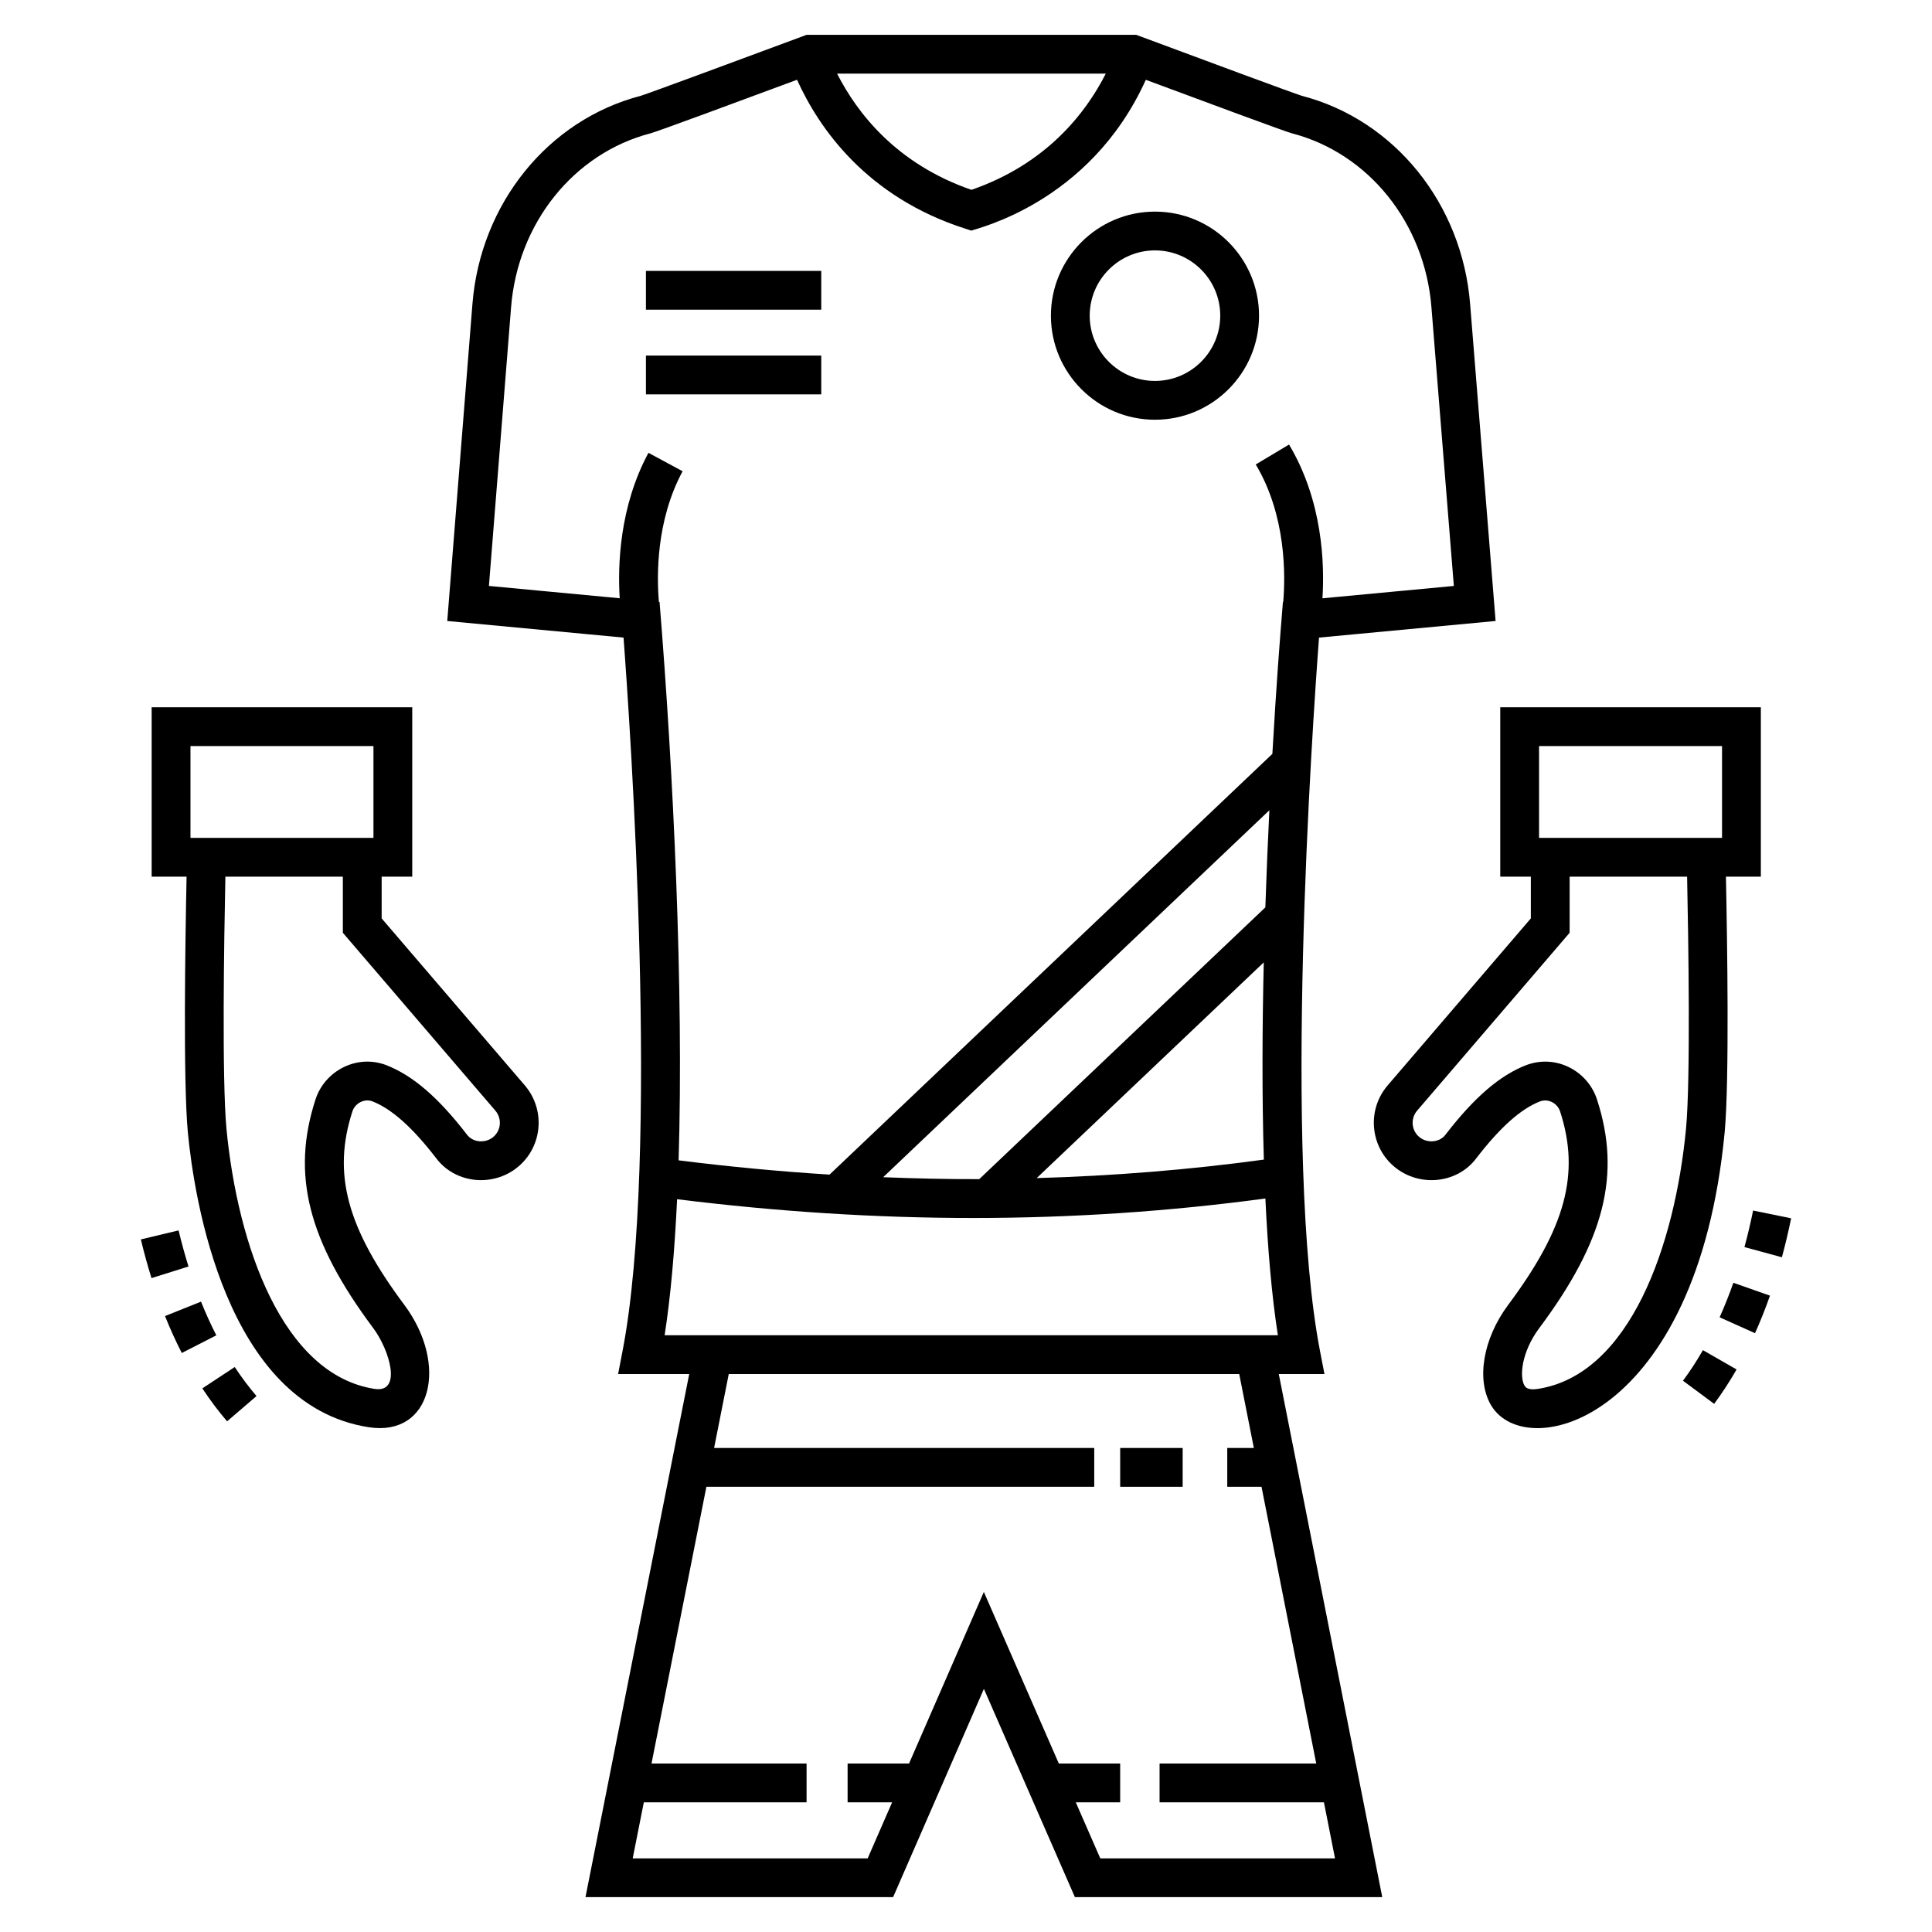 <?xml version="1.0" encoding="UTF-8"?>
<!-- Uploaded to: ICON Repo, www.svgrepo.com, Generator: ICON Repo Mixer Tools -->
<svg fill="#000000" width="800px" height="800px" version="1.1" viewBox="144 144 512 512" xmlns="http://www.w3.org/2000/svg">
 <g>
  <path d="m590.01 509.91 8.258 6.125c2.098-2.832 4.098-5.898 5.945-9.113l-8.922-5.117c-1.645 2.871-3.422 5.598-5.281 8.105z"/>
  <path d="m606.3 474.49 9.922 2.699c0.906-3.332 1.723-6.773 2.449-10.324l-10.078-2.059c-0.68 3.328-1.445 6.559-2.293 9.684z"/>
  <path d="m613.06 487.36-9.699-3.41c-1.109 3.156-2.336 6.234-3.641 9.148l9.379 4.211c1.426-3.172 2.758-6.523 3.961-9.949z"/>
  <path d="m184.15 482.71 9.809-3.074c-0.965-3.09-1.852-6.309-2.629-9.57l-10 2.391c0.832 3.492 1.781 6.938 2.82 10.254z"/>
  <path d="m187.73 492.77c1.359 3.391 2.856 6.684 4.445 9.789l9.152-4.684c-1.449-2.828-2.812-5.832-4.055-8.93z"/>
  <path d="m211.98 513.97c-2.008-2.344-3.953-4.93-5.773-7.695l-8.586 5.656c2.059 3.125 4.266 6.066 6.559 8.734z"/>
  <path d="m253.25 376.32v-44.887h-69.059v44.887h9.254c-0.355 17.152-0.93 54.031 0.332 67.738 1.613 16.848 9.828 72.27 47.945 78.172 16.688 2.586 21.195-16.609 9.449-32.398-15.262-20.438-19.125-34.812-13.781-51.285 0.715-2.231 3.211-3.457 5.242-2.699 5.109 1.969 10.652 6.902 16.895 15.004 4.902 6.59 14.273 7.699 20.781 3.117 7.359-5.18 8.574-15.527 2.793-22.309l-37.957-44.273v-11.066zm-58.773-34.605h48.492v24.324h-48.492zm80.809 96.629c1.863 2.188 1.5 5.531-0.895 7.219-2.066 1.453-5.121 1.164-6.668-0.91-7.582-9.844-14.379-15.688-21.441-18.414-7.812-2.918-16.25 1.578-18.68 9.16-6.434 19.836-1.992 37.391 15.324 60.582 4.344 5.836 7.688 17.207 0.363 16.094-24.461-3.789-36.328-38.121-39.277-68.973-1.219-13.25-0.637-49.895-0.285-66.777h31.133v14.871z"/>
  <path d="m489.02 169.4c-2.027-0.613-27.465-10.039-43.023-15.84l-0.867-0.324h-87.391l-0.867 0.324c-15.59 5.797-41.078 15.23-43.016 15.816-24.613 6.394-42.562 28.598-44.66 55.25l-6.668 83.945 46.715 4.398c1.773 23.559 9.637 137.75-0.258 189.05l-1.18 6.113h18.848l-27.492 138.63h81.523l24.059-55.191 24.117 55.191h81.453l-27.422-138.63h12.102l-1.18-6.113c-9.895-51.305-2.031-165.49-0.258-189.05l46.793-4.402-6.746-83.941c-2.109-26.652-20.055-48.855-44.582-55.227zm-51.977-5.883c-5.297 10.43-15.711 23.922-35.602 30.793-19.887-6.871-30.301-20.363-35.598-30.793zm-116.91 334.34c1.633-10.477 2.676-22.812 3.305-36.055 26.414 3.289 52.609 4.977 78.422 4.977 26.281 0 52.156-1.754 77.48-5.164 0.625 13.312 1.672 25.715 3.312 36.238h-1.801l-152.17 0.004zm158.8-46.547c-19.738 2.691-39.832 4.316-60.199 4.898l60.176-57.164c-0.402 17.328-0.488 35.32 0.023 52.266zm-75.422 5.176c-8.445 0.023-16.941-0.176-25.465-0.512l102.35-97.246c-0.395 8.066-0.766 16.727-1.066 25.738zm89.309 154.87h-41.52v10.281h43.555l2.938 14.848h-62.207l-6.488-14.844h11.762v-10.281h-16.254l-19.875-45.484-19.828 45.484h-16.277v10.281h11.793l-6.473 14.844h-62.27l2.945-14.844h43.133v-10.281h-41.094l14.547-73.352h102.78v-10.281l-100.74-0.004 3.883-19.586h135.28l3.875 19.586h-7.047v10.281h9.078zm1.645-308.8c0.574-9.043 0.09-25.789-8.859-40.746l-8.82 5.277c8.066 13.488 7.887 29.336 7.285 36.449l-0.082 0.008c-0.812 9.957-1.688 20.965-2.797 40.238l-117.35 111.5c-13.262-0.828-26.605-2.094-40.004-3.781 1.383-45.145-1.398-103.12-5.047-147.96l-0.172-0.016c-0.586-6.781-0.797-21.508 6.281-34.645l-9.051-4.875c-7.734 14.359-8.156 29.934-7.617 38.539l-34.66-3.266 5.871-73.844c1.758-22.289 16.621-40.816 36.957-46.102 1.609-0.402 23.086-8.348 38.824-14.195 5.754 12.727 18.32 31.055 44.652 39.484l1.566 0.5c0.734-0.496 31.281-6.953 46.215-39.973 15.703 5.848 37.117 13.781 38.691 14.176 20.371 5.293 35.238 23.82 37 46.117l5.938 73.84z"/>
  <path d="m450.08 200.08c-15.207 0-27.578 12.371-27.578 27.578 0 15.207 12.371 27.578 27.578 27.578s27.578-12.371 27.578-27.578c0-15.211-12.371-27.578-27.578-27.578zm0 44.871c-9.535 0-17.297-7.758-17.297-17.297 0-9.535 7.758-17.297 17.297-17.297 9.535 0 17.297 7.758 17.297 17.297s-7.758 17.297-17.297 17.297z"/>
  <path d="m440.86 527.73h16.559v10.281h-16.559z"/>
  <path d="m315.18 238.23h46.461v10.281h-46.461z"/>
  <path d="m315.18 215.79h46.461v10.281h-46.461z"/>
  <path d="m511.72 431.67c-5.805 6.801-4.519 17.148 2.797 22.297 6.59 4.637 15.953 3.383 20.738-3.043 6.289-8.172 11.832-13.102 16.895-15.055 2.168-0.797 4.59 0.492 5.301 2.699 5.34 16.453 1.473 30.828-13.789 51.27-6.676 8.969-8.504 19.934-4.453 26.664 9.328 15.484 54.551 4.031 61.848-72.461 1.258-13.633 0.688-50.551 0.332-67.723h9.254v-44.887h-69.059v44.887h8.105v11.066zm40.145-89.953h48.492v24.324h-48.492zm8.105 49.477v-14.871h31.133c0.348 16.898 0.93 53.582-0.285 66.758-2.945 30.867-14.816 65.203-39.273 68.992-2.75 0.434-3.32-0.516-3.531-0.871-1.395-2.312-0.816-8.891 3.887-15.215 17.324-23.199 21.762-40.754 15.336-60.566-2.414-7.551-10.789-12.133-18.738-9.164-7.016 2.707-13.812 8.551-21.441 18.461-1.453 1.953-4.516 2.324-6.621 0.836-2.391-1.68-2.75-5.031-0.898-7.203z"/>
 </g>
</svg>